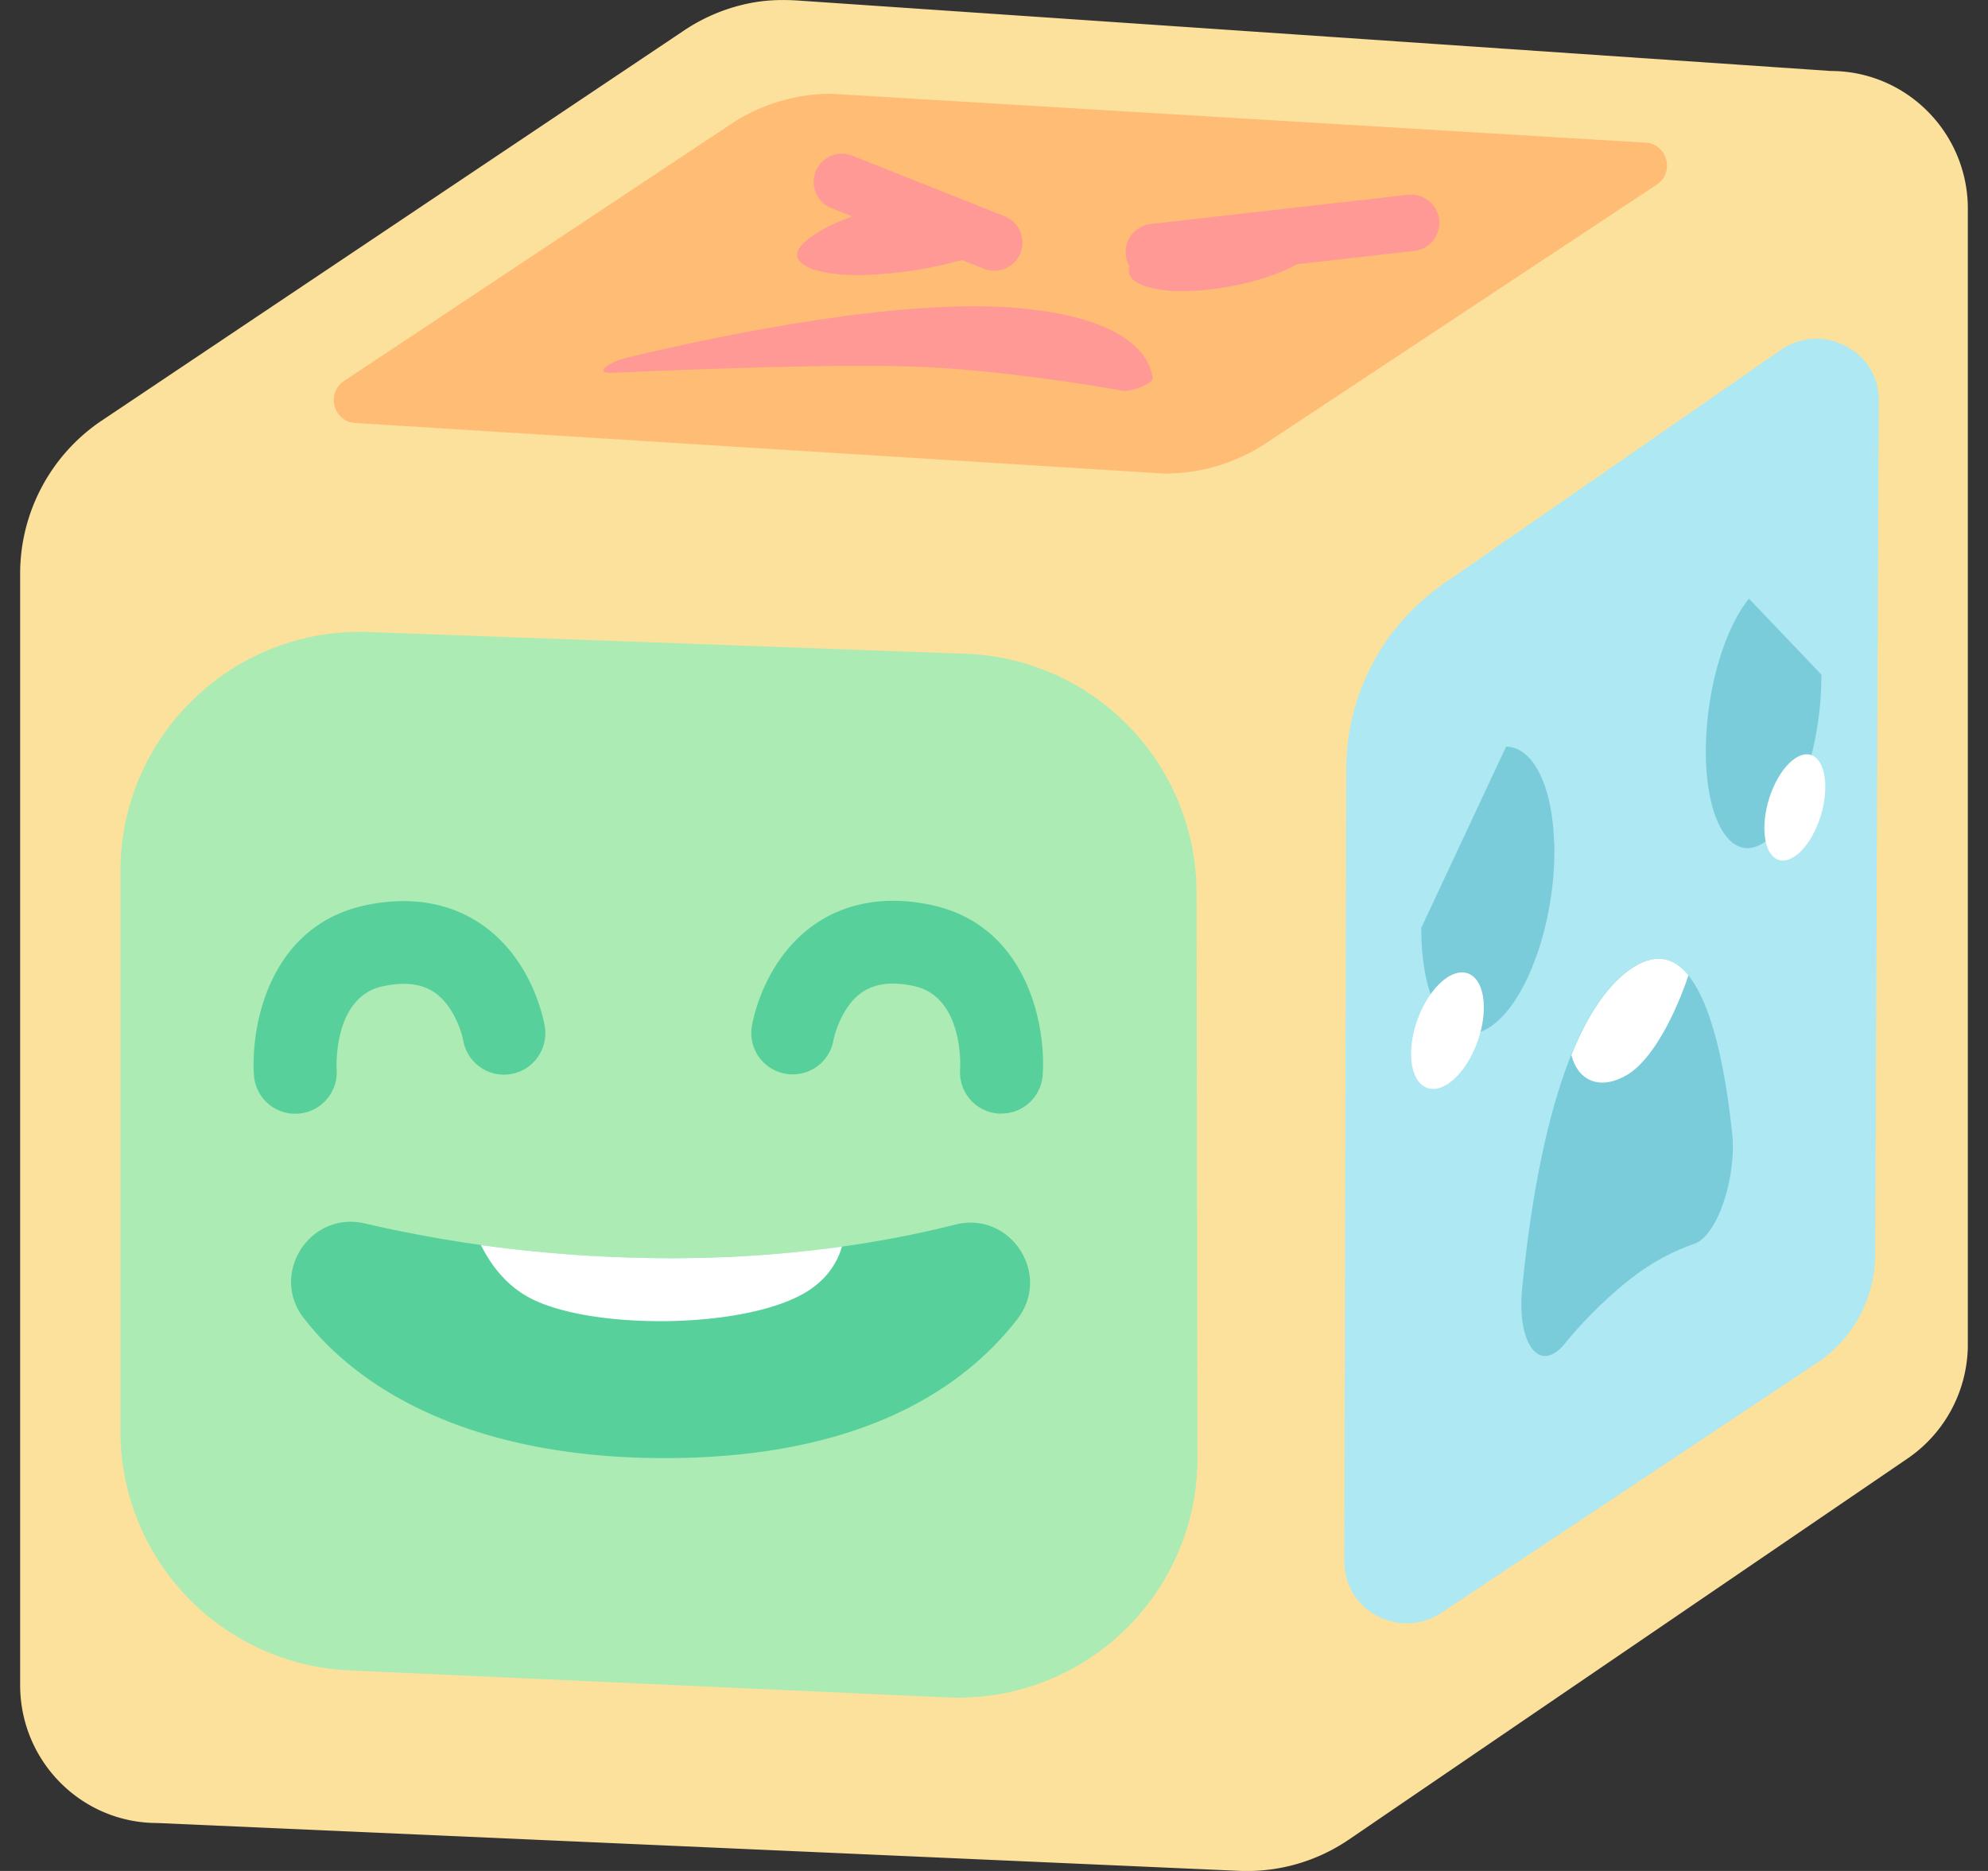 <svg xmlns="http://www.w3.org/2000/svg" fill="none" viewBox="0 0 68 64"><rect x="0" y="0" width="68" height="64" fill="#333333" stroke="none"/><g clip-path="url(#a)"><path fill="#FCE19D" d="M67.311 7.148V45.98c0 1.566-.772 3.03-2.059 3.909L46.144 62.923a6.184 6.184 0 0 1-3.77 1.073L5.377 62.36c-2.59 0-4.688-2.112-4.688-4.72V19.63a6.31 6.31 0 0 1 2.736-5.206L23.347 1.077a6.224 6.224 0 0 1 2.446-.996c.496-.085 1-.095 1.499-.063l35.327 2.41c2.59 0 4.692 2.111 4.692 4.72Z"/><path fill="#FFBC74" d="m39.868 16.202-27.67-1.73c-.775 0-1.076-1.013-.428-1.442l13.232-8.785a6.217 6.217 0 0 1 3.438-1.038l27.797 1.67c.776 0 1.077 1.013.429 1.441l-13.367 8.846a6.24 6.24 0 0 1-3.434 1.034l.003.004Z"/><path fill="#AEE8F2" d="m45.981 53.429.068-27.152a7.718 7.718 0 0 1 3.334-6.312l11.525-7.99c1.414-.982 3.363.017 3.356 1.718l-.124 29.243a4.46 4.46 0 0 1-2.003 3.693L49.31 55.165c-1.417.943-3.328-.056-3.324-1.74l-.004.004Z"/><path fill="#ACEBB4" d="m12.614 21.62 20.418.744a8.193 8.193 0 0 1 7.896 8.176l.032 19.324c.007 4.678-3.895 8.413-8.565 8.2l-20.451-.925a8.197 8.197 0 0 1-7.825-8.186V29.81c0-4.642 3.856-8.36 8.495-8.19Z"/><path fill="#58D09C" d="M10.097 38.099a1.413 1.413 0 0 1-1.41-1.315c-.117-1.708.528-5.12 3.824-5.819 1.892-.4 3.186.128 3.94.642 1.755 1.194 2.144 3.27 2.183 3.504a1.417 1.417 0 0 1-1.162 1.63 1.412 1.412 0 0 1-1.627-1.155c-.06-.312-.35-1.215-.999-1.648-.436-.29-1.006-.358-1.744-.202-1.711.362-1.59 2.76-1.587 2.86.046.78-.546 1.45-1.325 1.5h-.093v.003Zm24.158-.007h-.099a1.416 1.416 0 0 1-1.315-1.51c.007-.096.124-2.491-1.587-2.853-.745-.16-1.319-.088-1.758.21-.758.513-.982 1.619-.985 1.63a1.412 1.412 0 0 1-1.63 1.162 1.412 1.412 0 0 1-1.163-1.63c.04-.234.43-2.31 2.183-3.505.755-.514 2.049-1.042 3.94-.642 3.297.699 3.942 4.111 3.825 5.82a1.416 1.416 0 0 1-1.41 1.318Zm-23.871 6.991c-1.169-1.523.227-3.671 2.098-3.231a46.387 46.387 0 0 0 10.48 1.187c4.085 0 7.37-.557 9.713-1.149 1.885-.478 3.313 1.698 2.122 3.236-1.832 2.367-5.347 4.752-12.066 4.752-6.72 0-10.532-2.431-12.343-4.795h-.004Z"/><path fill="#fff" d="M28.798 42.642a42.3 42.3 0 0 1-5.837.397c-2.41 0-4.603-.185-6.51-.45.309.627.826 1.357 1.659 1.803 2.041 1.088 7.148 1.088 9.338-.12.832-.46 1.197-1.095 1.35-1.627v-.003Z"/><path fill="#7BCCDA" d="M53.161 28.768c.092 2.498-.815 5.284-2.045 6.255-1.25.988-2.374-.255-2.491-2.818a10.28 10.28 0 0 1-.01-.467l2.902-6.198c.89.01 1.566 1.254 1.64 3.228h.004Zm5.192-3.384c-.078 2.509.761 4.072 1.853 3.515 1.074-.55 2.002-2.955 2.087-5.393.004-.15.007-.291.007-.433l-2.477-2.594c-.797.982-1.407 2.924-1.47 4.905Z"/><path fill="#fff" d="M50.755 34.431c.014.989-.525 2.165-1.205 2.63-.68.464-1.265.042-1.283-.965-.018-1.006.535-2.197 1.226-2.654.691-.457 1.248-.007 1.262.985v.004Zm11.68-7.506c0 .918-.464 1.974-1.038 2.364-.578.397-1.05-.032-1.046-.964 0-.932.475-2.002 1.053-2.385.577-.383 1.034.064 1.03.982v.003Z"/><path fill="#7BCCDA" d="M53.526 45.962c-.858 1.05-1.648.036-1.46-1.896.383-3.905 1.329-9.17 3.632-10.868 2.314-1.705 3.207 2.346 3.551 5.556.163 1.538-.517 3.533-1.293 3.792-.652.22-1.47.613-2.35 1.333-.84.684-1.53 1.41-2.08 2.08v.003Z"/><path fill="#fff" d="M55.702 33.201c-.801.592-1.442 1.623-1.953 2.889.213.843.94 1.25 1.914.673.875-.518 1.662-2.112 2.09-3.399-.513-.634-1.18-.804-2.051-.163Z"/><path fill="#FF9995" d="M27.561 8.25c-.847.705.23 1.205 1.985 1.155a13.704 13.704 0 0 0 4.826-1.02c.092-.036.096-.082.135-.121l-3.796-1.28c-1.552.327-2.523.741-3.153 1.266h.003Z"/><path stroke="#FF9995" stroke-linecap="round" stroke-miterlimit="10" stroke-width="1.931" d="m28.798 6.223 5.21 2.073"/><path fill="#FF9995" d="M44.057 9.192c-1.237.596-3.267.897-4.376.716-1.067-.173-1.375-.58-.737-1.254.035-.04.155-.075.237-.11l6.067-.578c.16.39-.277.787-1.187 1.226h-.004Z"/><path stroke="#FF9995" stroke-linecap="round" stroke-miterlimit="10" stroke-width="1.931" d="m48.267 7.623-8.799.999"/><path fill="#FF9995" d="M20.924 12.758c-.592.024-.181-.358.57-.536 3.441-.818 9.458-2.051 13.424-1.676 3.607.344 4.38 1.591 4.514 2.367.032.185-.712.51-1.041.45-1.482-.258-4.373-.712-6.946-.815-2.74-.11-7.74.082-10.525.206l.003.004Z"/></g><defs><clipPath id="a"><path fill="#fff" d="M.689 0H67.31v64H.689z"/></clipPath></defs></svg>